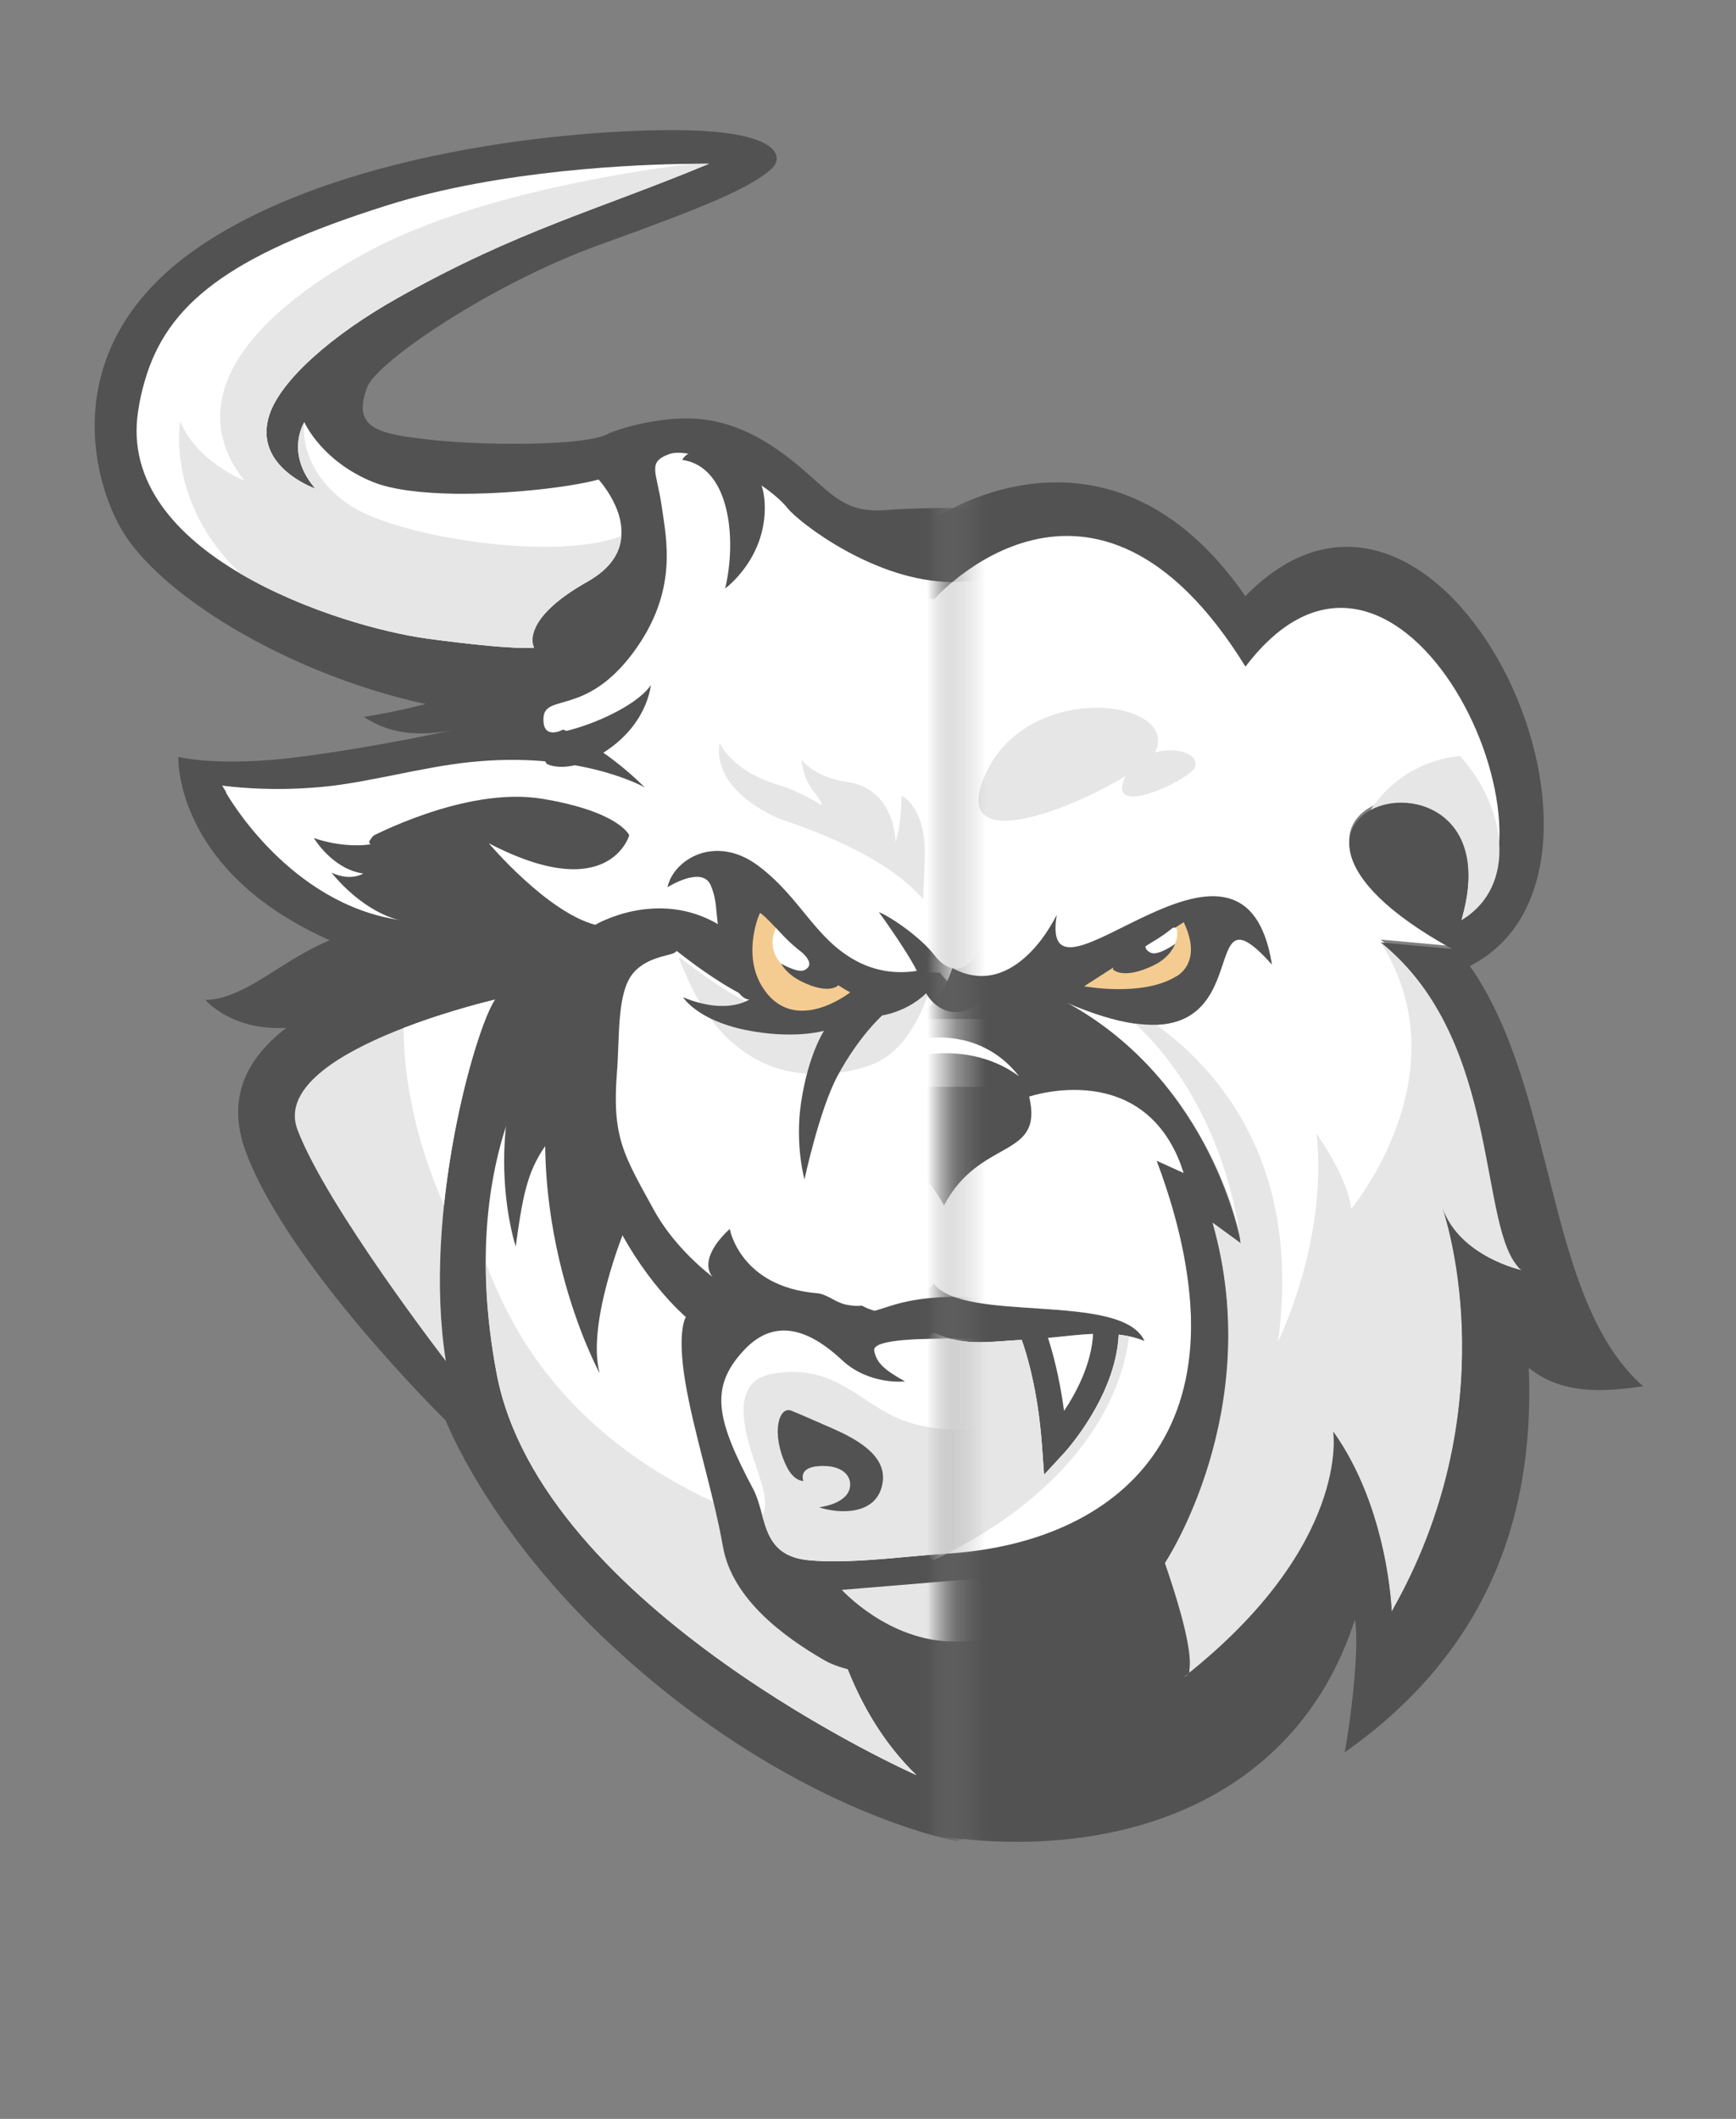 <svg width="59" height="72" viewBox="0 0 59 72" fill="none" xmlns="http://www.w3.org/2000/svg">
<rect x="0" y="0" width="59" height="72" fill="#808080" stroke="none"/>
<path d="M35.522 34.626H31.185V36.928H35.522V34.626Z" fill="white"/>
<mask id="mask0_1660_7" style="mask-type:luminance" maskUnits="userSpaceOnUse" x="0" y="0" width="33" height="68">
<path d="M32.368 0H0V67.222H32.368V0Z" fill="white"/>
</mask>
<g mask="url(#mask0_1660_7)">
<path d="M45.698 31.604C38.714 30.274 33.77 34.806 32.514 36.11C31.257 34.806 26.313 30.274 19.33 31.604C11.202 33.154 6.964 35.387 8.355 39.139C9.793 43.016 15.146 48.266 15.146 48.266C15.146 48.266 16.578 51.986 20.753 55.878C26.868 61.576 32.512 62.559 32.512 62.559C32.512 62.559 37.882 61.274 44.271 55.878C48.265 52.505 49.878 48.266 49.878 48.266C49.878 48.266 54.968 42.509 56.406 38.633C57.797 34.881 53.822 33.152 45.695 31.603L45.698 31.604Z" fill="#525252"/>
<path d="M31.14 60.316C27.241 56.527 27.618 49.915 26.928 45.717C26.239 41.518 21.215 41.825 21.215 41.825C21.215 41.825 19.923 44.989 20.381 46.663C20.381 46.663 17.432 41.296 18.972 34.944C18.972 34.944 15.365 38.678 16.878 46.672C18.391 54.667 31.14 60.318 31.14 60.318V60.316Z" fill="white"/>
<path d="M27.633 52.245C24.163 51.325 20.864 49.563 18.627 46.728C17.708 45.565 17.021 44.275 16.516 42.918C16.516 44.047 16.618 45.29 16.88 46.67C18.393 54.665 31.142 60.315 31.142 60.315C28.969 58.203 28.125 55.215 27.683 52.255C27.667 52.251 27.652 52.248 27.635 52.245H27.633Z" fill="#E6E6E6"/>
<path d="M16.822 33.967C16.163 34.917 14.347 41.191 15.153 46.25C15.153 46.25 11.117 41.024 10.112 38.395C9.098 35.743 16.822 33.967 16.822 33.967Z" fill="#E6E6E6"/>
<path d="M13.876 36.88C14.095 38.279 14.51 39.651 15.091 40.949C15.445 37.553 16.387 34.595 16.822 33.967C16.822 33.967 15.315 34.314 13.719 34.93C13.721 35.583 13.774 36.235 13.874 36.88H13.876Z" fill="white"/>
<path d="M58.93 25.716C58.93 25.716 57.555 26.074 54.804 25.716C52.45 25.41 50.257 24.947 49.673 24.821C50.874 24.464 52.009 23.953 52.009 23.953C50.35 23.974 48.841 23.782 46.729 23.281C46.729 23.281 46.686 23.502 46.689 23.791C46.624 23.75 46.558 23.713 46.495 23.671C44.717 22.467 43.897 20.391 43.626 18.344C43.467 17.135 43.559 15.727 44.242 14.736C43.553 14.439 42.546 14.314 41.327 14.419C39.661 14.562 38.299 15.416 37.418 16.203C36.538 16.991 36.077 17.421 34.824 17.331C33.466 17.233 31.297 17.233 30.165 17.331C28.914 17.437 28.451 16.991 27.571 16.203C26.69 15.416 25.413 14.379 23.749 14.236C22.686 14.144 21.418 14.439 20.723 14.712C20.563 16.018 20.85 17.204 20.577 18.492C20.26 19.982 19.501 21.278 18.295 22.235C16.866 23.372 14.198 24.083 12.367 24.358C13.415 25.067 14.575 24.978 15.471 24.789C15.471 24.789 12.938 25.362 10.186 25.719C7.435 26.077 6.06 25.719 6.06 25.719C6.06 25.719 5.916 29.082 10.186 31.443C14.457 33.805 18.294 32.946 18.294 32.946C18.294 32.946 20.288 33.59 20.123 35.021C19.959 36.452 19.597 38.598 20.683 41.03C21.769 43.462 23.31 44.752 23.31 44.752C23.31 44.752 22.999 45.207 23.288 46.946C23.577 48.685 24.256 50.76 24.569 52.548C24.881 54.337 26.651 55.625 28.01 56.411C29.248 57.128 32.001 56.955 32.486 56.918C32.926 56.952 35.729 57.136 36.979 56.411C38.338 55.624 40.107 54.337 40.42 52.548C40.732 50.76 41.41 48.685 41.701 46.946C41.99 45.207 41.614 44.729 41.614 44.729C41.614 44.729 43.222 43.462 44.307 41.03C45.393 38.598 45.032 36.452 44.867 35.021C44.703 33.59 46.697 32.946 46.697 32.946C46.697 32.946 50.534 33.805 54.804 31.443C59.075 29.082 58.93 25.719 58.93 25.719V25.716Z" fill="#525252"/>
<path d="M57.183 26.694C57.114 26.815 55.017 30.483 51.268 31.03C50.998 31.069 50.719 31.092 50.43 31.098C50.43 31.098 51.429 30.024 52.03 28.917C52.106 28.777 52.178 28.636 52.237 28.499C52.237 28.499 52.048 28.395 51.724 28.245C50.7 27.77 48.319 26.811 46.312 27.143C43.684 27.579 43.351 28.392 43.351 28.392C43.351 28.392 44.864 30.992 48.125 28.664C48.125 28.664 46.154 30.991 44.507 31.425C44.507 31.425 42.402 30.169 40.297 31.425C39.278 32.033 38.297 32.509 37.664 32.919H37.661C36.98 33.358 36.697 33.727 37.178 34.108C38.179 34.901 41.556 32.452 41.737 32.32C41.742 32.317 41.745 32.315 41.745 32.315L41.748 32.318L41.751 32.321C41.809 32.38 42.829 32.411 43.327 33.223C43.764 33.937 43.684 35.367 43.766 36.387C43.95 38.639 43.418 39.668 42.609 41.313C41.864 42.825 41.248 43.103 40.813 43.434C41.054 43.169 41.127 42.654 40.271 41.857C40.271 41.857 39.055 43.751 36.81 44.033C36.542 44.066 36.294 44.265 35.995 44.33C35.633 44.411 35.382 44.382 35.117 44.306C34.586 44.163 34.008 43.835 32.384 43.835C30.76 43.835 30.132 44.164 29.604 44.307H29.601C29.344 44.379 29.099 44.406 28.739 44.328C28.374 44.245 28.099 43.969 27.759 43.942C25.147 43.725 24.801 41.758 24.801 41.758C23.945 42.554 23.985 43.118 24.216 43.39C23.793 43.061 22.832 42.227 22.224 41.117C21.185 39.225 20.79 38.639 20.971 36.387C21.054 35.362 20.972 33.934 21.41 33.22C21.857 32.491 22.824 32.49 22.957 32.353C22.97 32.338 22.981 32.327 22.985 32.321L22.993 32.314C22.993 32.314 23.004 32.317 23.017 32.327C23.306 32.548 26.325 34.997 27.443 34.108C27.927 33.724 27.671 33.358 27.017 32.916C26.41 32.506 25.458 32.034 24.439 31.425C22.335 30.169 20.23 31.425 20.23 31.425C18.583 30.991 16.612 28.654 16.612 28.654C20.706 30.787 21.386 28.383 21.386 28.383C21.386 28.383 21.054 27.578 18.425 27.142C15.789 26.706 12.493 28.497 12.493 28.497C13.042 29.739 14.306 31.098 14.306 31.098C10.031 31.03 7.627 26.826 7.552 26.694C7.631 26.704 9.076 26.915 10.928 26.74C12.492 26.601 14.321 26.065 16.002 25.894C19.539 25.53 21.694 26.634 21.916 26.757C20.494 25.344 19.139 24.791 19.139 24.791C19.139 24.791 18.422 25.186 18.472 24.38C18.529 23.567 19.904 24.323 21.494 22.21C23.081 20.098 22.642 18.303 22.482 17.161C22.316 16.026 21.983 15.698 22.757 15.426C23.13 15.297 23.887 15.483 24.671 15.829C25.504 16.201 26.342 16.743 26.775 17.278C27.183 17.779 29.771 19.776 32.367 19.776C34.964 19.776 37.549 17.779 37.956 17.278C38.34 16.8 39.065 16.315 39.804 15.961C40.671 15.533 41.559 15.287 41.978 15.434C42.75 15.706 42.417 16.026 42.251 17.169C42.093 18.303 41.652 20.098 43.241 22.21C44.794 24.277 46.143 23.599 46.253 24.329C46.257 24.344 46.26 24.362 46.26 24.382C46.303 25.049 45.621 24.992 45.375 24.95C45.322 24.939 45.288 24.932 45.288 24.932C45.288 24.932 44.242 25.353 42.822 26.755C43.068 26.623 45.218 25.535 48.724 25.895C50.414 26.067 52.245 26.602 53.808 26.742C55.66 26.916 57.104 26.706 57.183 26.695V26.694Z" fill="white"/>
<path d="M31.534 33.797C31.534 33.797 31.047 35.442 29.902 36.049C29.057 36.495 27.437 36.694 26.226 36.235C24.117 35.436 23.392 33.291 23.081 32.586C23.077 32.572 23.071 32.56 23.066 32.55L23.11 32.554L23.142 32.559C23.431 32.78 26.45 35.228 27.568 34.34C28.051 33.955 27.796 33.59 27.142 33.148L31.536 33.794L31.534 33.797Z" fill="#E6E6E6"/>
<path d="M7.677 26.928C7.745 27.049 9.843 30.717 13.591 31.264C13.277 31.003 12.033 29.955 12.279 29.16C12.617 28.069 13.745 27.389 15.121 26.989C17.634 26.26 21.859 26.95 22.038 26.986C21.792 26.854 19.641 25.766 16.136 26.127C14.446 26.298 12.615 26.833 11.052 26.973C9.199 27.147 7.756 26.937 7.677 26.926V26.928Z" fill="white"/>
<path d="M35.73 44.327C35.583 44.409 35.42 44.484 35.242 44.54C34.711 44.397 34.133 44.069 32.509 44.069C30.885 44.069 30.257 44.399 29.729 44.541H29.726C29.495 44.477 29.286 44.375 29.101 44.25C28.804 43.751 28.924 43.047 29.382 42.365C30.15 41.22 30.459 39.832 30.985 38.394C31.508 36.952 32.173 36.634 32.783 36.734C33.392 36.844 33.782 37.363 34.202 38.687C34.58 39.876 34.992 41.245 35.573 42.23C35.957 42.897 36.068 43.76 35.732 44.325L35.73 44.327Z" fill="white"/>
<path d="M24.461 25.248C24.461 25.248 24.859 26.198 26.452 26.671C27.238 26.905 27.928 27.366 27.928 27.366C27.925 27.173 27.656 26.946 27.498 26.663C27.259 26.237 27.238 25.807 27.238 25.807C27.238 25.807 27.641 26.404 28.783 26.569C30.445 26.809 30.433 28.607 30.433 28.607C30.651 27.98 30.64 27.036 30.64 27.036C30.64 27.036 31.4 27.378 31.432 28.888C31.44 29.264 31.397 29.87 31.375 30.532C31.317 30.48 31.256 30.43 31.204 30.375C29.733 28.805 26.652 27.895 26.48 27.818C24.023 26.718 24.464 25.246 24.464 25.246L24.461 25.248Z" fill="#E6E6E6"/>
<path d="M39.934 16.197L39.85 19.528C39.151 19.396 38.278 18.483 38.278 18.483C38.278 18.483 35.257 20.893 31.405 20.433C27.545 19.973 26.397 18.312 26.397 18.312C25.889 19.11 25.09 19.57 25.09 19.57L24.8 16.068C25.632 16.438 26.473 16.98 26.905 17.515C27.312 18.017 29.899 20.015 32.495 20.015C35.091 20.015 37.678 18.017 38.086 17.515C38.469 17.039 39.193 16.553 39.932 16.2L39.934 16.197Z" fill="white"/>
<path d="M39.418 50.618C39.176 51.071 39.128 51.654 38.894 52.139C38.694 52.575 38.335 52.928 37.58 53.011C36.081 53.175 34.418 52.772 32.713 52.772C31.473 52.772 29.043 53.184 27.439 53.011C26.324 52.888 26.099 52.196 25.907 51.497C25.824 51.185 25.741 50.881 25.608 50.618C24.359 48.266 24.093 47.164 25.267 45.898C26.432 44.624 27.696 45.356 28.62 46.218C29.544 47.081 30.759 46.941 30.759 46.941C30.035 46.539 29.785 46.3 29.711 45.897C29.636 45.485 31.487 45.485 32.515 45.485C33.534 45.485 35.394 45.485 35.31 45.897C35.236 46.3 34.994 46.539 34.263 46.941C34.263 46.941 35.478 47.081 36.401 46.218C37.324 45.356 38.589 44.624 39.762 45.898C40.927 47.164 40.668 48.267 39.421 50.618H39.418Z" fill="white"/>
<path d="M39.353 49.838C38.978 50.405 38.611 51.547 38.893 52.14C38.694 52.576 38.335 52.929 37.579 53.011C36.081 53.175 34.418 52.773 32.713 52.773C31.473 52.773 29.043 53.184 27.439 53.011C26.324 52.888 26.099 52.197 25.907 51.498C26.157 51.045 25.88 50.398 25.571 49.443C25.055 47.872 25.159 46.873 26.254 46.68C28.216 46.338 29.041 47.48 30.396 48.138C31.455 48.653 33.878 48.986 35.493 47.629C37.106 46.272 39.006 46.429 39.639 47.268C40.271 48.107 40.067 48.737 39.353 49.838Z" fill="#E6E6E6"/>
<path d="M27.836 51.217C28.477 51.436 29.843 51.528 30.001 50.349C30.128 49.41 29.005 48.851 28.263 48.526C27.458 48.176 27.408 48.147 26.902 47.938C26.467 47.758 26.199 48.697 26.715 49.793C26.979 50.355 27.302 50.321 27.302 50.321C27.302 50.321 27.115 49.874 27.808 49.82C28.628 49.755 28.982 50.163 28.876 50.585C28.741 51.123 27.836 51.218 27.836 51.218V51.217Z" fill="#525252"/>
<path d="M31.218 32.982C30.66 33.078 29.905 33.075 29.13 32.668C27.691 31.912 27.217 30.498 25.763 29.414C24.309 28.33 22.885 29.208 22.685 30.149C22.685 30.149 23.862 29.4 24.154 30.081C24.446 30.761 24.248 31.144 24.634 32.609C25.022 34.074 25.469 33.959 25.469 33.959C25.469 33.959 24.724 34.509 23.214 33.887C23.214 33.887 23.685 34.657 25.323 34.995C26.961 35.333 28.004 35.026 28.004 35.026C28.001 35.037 27.472 35.828 27.227 37.456C27.01 38.898 27.341 40.077 27.341 40.077C27.341 40.077 27.849 37.702 28.467 36.555C29.204 35.187 29.985 34.503 29.985 34.503C29.985 34.503 31.289 34.325 31.913 33.173C31.66 33.136 31.425 33.077 31.218 32.982Z" fill="#525252"/>
<path d="M28.896 33.72C27.567 33.029 26.239 31.278 25.833 31.021C25.825 30.998 25.217 32.372 25.881 33.489C26.94 35.267 28.896 33.72 28.896 33.72Z" fill="#F4CC92"/>
<path d="M26.374 31.535C26.148 31.991 26.237 32.533 26.704 32.882C27.17 33.231 28.111 33.202 28.111 33.202C28.111 33.202 27.793 32.771 27.294 32.395C26.75 31.986 26.37 31.529 26.374 31.535Z" fill="white"/>
<path d="M27.294 32.397C27.564 32.667 27.568 32.849 27.343 32.963C27.119 33.079 26.549 32.745 26.549 32.745C26.549 32.745 26.718 33.096 27.241 33.352C28.196 33.822 28.491 33.48 28.491 33.48C28.491 33.48 28.406 33.023 27.985 32.712C27.562 32.401 27.296 32.397 27.296 32.397H27.294Z" fill="#525252"/>
<path d="M29.869 30.992C30.295 31.164 31.297 31.858 31.761 32.462C32.178 33.005 32.711 33.109 33.154 32.497C33.596 31.885 34.517 31.079 35.154 30.992C35.154 30.992 33.834 32.671 33.615 33.319C33.39 33.98 33.076 34.305 32.711 34.373C31.895 34.523 31.403 33.809 31.279 33.285C31.155 32.76 29.87 30.994 29.87 30.994L29.869 30.992Z" fill="#525252"/>
<path d="M33.125 53.65C34.921 53.847 36.335 53.966 36.335 53.966C36.335 53.966 35.356 55.783 32.406 55.778C30.197 55.775 28.61 54.024 28.61 54.024" fill="#E6E6E6"/>
<path d="M17.987 25.001C19.503 25.025 21.626 24.036 22.117 23.281C22.117 23.281 22.018 24.679 20.405 25.638C19.244 26.328 18.583 25.958 18.583 25.958L17.987 25.002V25.001Z" fill="#525252"/>
<path d="M16.578 27.786C16.578 27.786 14.563 27.914 13.344 28.475C12.124 29.035 10.667 28.475 10.667 28.475C10.667 28.475 11.284 29.528 12.345 29.683C12.345 29.683 11.922 29.961 11.268 29.652C11.268 29.652 12.735 31.6 14.624 31.337C15.874 31.162 16.577 27.785 16.577 27.785L16.578 27.786Z" fill="#525252"/>
<path d="M6.953 8.262C12.045 4.932 20.294 4.344 23.422 4.43C26.55 4.515 26.649 5.366 26.205 5.751C25.462 6.397 24.027 7.006 20.379 8.318C16.73 9.63 12.811 12.289 12.481 13.152C11.931 14.594 12.913 14.748 14.638 14.945C16.245 15.129 20.006 15.19 20.723 14.709C21.628 15.553 21.796 17.61 21.64 18.635C21.51 19.483 21.749 20.896 21.191 21.566C20.349 22.578 19.231 23.698 17.985 23.986C17.667 24.06 16.455 24.257 15.921 24.183C10.815 23.48 5.7 20.537 4.187 18.087C3.159 16.421 1.791 11.64 6.953 8.264V8.262Z" fill="#525252"/>
<path d="M8.176 19.494C10.37 20.782 13.047 21.505 14.553 21.705C17.55 22.107 18.152 22.008 18.152 22.008C18.152 22.008 17.604 21.096 19.971 19.761C20.79 19.298 21.086 18.742 21.115 18.214C21.168 17.616 20.879 17.052 20.645 16.692C20.485 16.444 20.343 16.295 20.343 16.295C19.366 16.558 17.295 16.8 15.458 16.777C14.35 16.759 13.324 16.645 12.668 16.375C10.97 15.685 10.377 14.422 10.343 14.345C10.272 14.46 9.729 15.447 10.713 16.599C10.713 16.599 8.559 15.851 9.164 14.072C9.555 12.924 11.245 11.398 13.543 10.11C17.599 7.826 20.291 7.147 24.096 5.564C24.096 5.564 23.866 5.561 23.451 5.567C21.752 5.584 17.023 5.752 13.125 6.988C7.749 8.683 5.659 10.35 4.915 12.963C4.822 13.28 4.746 13.615 4.695 13.967C4.316 16.397 6.012 18.226 8.174 19.494H8.176Z" fill="white"/>
<path d="M8.176 19.494C10.37 20.782 13.047 21.505 14.553 21.705C17.55 22.108 18.152 22.009 18.152 22.009C18.152 22.009 17.603 21.096 19.971 19.762C20.79 19.299 21.086 18.742 21.115 18.215C18.902 19.056 14.109 18.303 12.305 17.403C11.009 16.757 10.218 15.52 10.341 14.347C10.27 14.461 9.727 15.449 10.711 16.601C10.711 16.601 8.558 15.853 9.163 14.074C9.554 12.925 11.243 11.4 13.541 10.112C17.597 7.828 20.289 7.149 24.094 5.566C24.094 5.566 23.865 5.563 23.45 5.569C20.683 5.925 15.693 6.782 12.357 8.631C7.525 11.302 6.521 14.101 8.311 16.334C8.311 16.334 6.682 15.688 6.127 14.323C6.127 14.323 5.621 17.062 8.173 19.494H8.176Z" fill="#E6E6E6"/>
<path d="M24.645 19.997C25.057 18.258 24.782 15.85 23.188 15.628C23.188 15.628 23.381 15.133 24.342 15.378C25.305 15.623 25.98 15.989 25.992 17.226C26.009 19.01 24.645 19.997 24.645 19.997Z" fill="#525252"/>
<path d="M12.471 31.535C10.734 31.948 9.774 32.754 8.65 33.406C7.526 34.058 6.976 33.971 6.976 33.971C6.976 33.971 8.202 35.458 10.877 34.736C13.552 34.015 14.962 32.208 14.962 32.208L12.469 31.533L12.471 31.535Z" fill="#525252"/>
<path d="M18.87 38.496C17.965 39.587 17.804 40.346 17.527 42.353C17.527 42.353 16.294 38.703 18.198 34.672L19.427 33.967L18.869 38.496H18.87Z" fill="#525252"/>
</g>
<mask id="mask1_1660_7" style="mask-type:luminance" maskUnits="userSpaceOnUse" x="32" y="9" width="27" height="63">
<path d="M32.366 72H58.594V9.509H32.366V72Z" fill="white"/>
</mask>
<g mask="url(#mask1_1660_7)">
<path fill-rule="evenodd" clip-rule="evenodd" d="M35.619 45.463C36.148 45.41 36.66 45.347 37.149 45.328C37.096 46.333 36.597 47.291 36.165 47.942C36.007 46.78 35.77 45.928 35.619 45.465M38.897 45.568C38.133 43.88 32.775 44.988 31.735 43.617C30.695 44.988 25.337 43.88 24.573 45.568C26.543 44.769 29.116 46.538 31.749 45.292C32.787 45.783 33.773 45.57 34.72 45.531C34.863 45.928 35.268 47.189 35.408 49.107L35.481 50.114L36.164 49.373C36.164 49.373 37.914 47.485 38.018 45.352C38.32 45.386 38.612 45.453 38.895 45.568H38.897Z" fill="#525252"/>
<path fill-rule="evenodd" clip-rule="evenodd" d="M16.548 31.926C12.369 35.284 13.284 41.798 11.765 43.062C11.765 43.062 13.862 42.611 14.456 40.944C14.244 41.577 12.302 47.853 16.177 54.66C16.177 54.66 16.287 51.174 18.165 48.544C18.165 48.544 17.465 54.726 23.145 59.2C23.145 59.2 22.49 57.052 23.888 53.017C23.888 53.017 20.437 47.844 22.271 41.442L21.31 42.144C21.31 42.144 21.806 36.049 26.771 33.331C19.547 36.432 22.361 28.605 19.41 31.906C20.381 25.805 27.297 32.967 25.047 28.706C25.047 28.706 29.41 36.77 31.194 31.508C32.978 36.77 35.911 31.099 35.911 31.099C34.588 35.541 42.252 26.671 43.223 32.772C40.271 29.471 43.479 37.176 36.256 34.075C41.222 36.794 42.163 42.145 42.163 42.145L41.202 41.443C43.038 47.845 39.586 53.019 39.586 53.019C40.983 57.053 40.328 59.201 40.328 59.201C46.006 54.729 45.308 48.545 45.308 48.545C47.187 51.176 47.296 54.662 47.296 54.662C51.173 47.854 49.231 41.579 49.018 40.946C49.611 42.613 51.708 43.064 51.708 43.064C50.187 41.798 51.104 35.285 46.925 31.927L49.349 32.147C40.414 27.216 51.67 24.436 49.666 31.171C53.667 28.777 47.695 14.712 42.428 21.645C37.23 13.226 31.837 19.364 31.837 19.364C31.837 19.364 26.344 18.281 21.144 26.7C15.879 19.769 9.803 28.777 13.805 31.171C11.8 24.436 23.057 27.216 14.121 32.147L16.545 31.927L16.548 31.926Z" fill="white"/>
<path fill-rule="evenodd" clip-rule="evenodd" d="M31.737 43.615C32.777 44.986 38.135 43.878 38.898 45.566C38.615 45.452 38.323 45.385 38.021 45.35C37.917 47.483 36.171 49.365 36.167 49.371L35.484 50.112L35.411 49.105C35.273 47.187 34.866 45.926 34.724 45.529C33.775 45.568 32.789 45.781 31.752 45.29C29.119 46.536 26.546 44.767 24.576 45.566C25.34 43.878 30.698 44.986 31.738 43.615M24.163 39.45C16.811 58.992 46.666 58.992 39.315 39.45L40.232 39.867C38.965 35.898 36.103 34.517 36.103 34.517C36.611 36.663 32.962 36.131 31.738 38.463C30.515 36.131 26.865 36.663 27.373 34.517C27.373 34.517 24.513 35.898 23.246 39.867L24.163 39.45Z" fill="white"/>
<path fill-rule="evenodd" clip-rule="evenodd" d="M35.619 45.463C35.77 45.926 36.007 46.778 36.165 47.94C36.597 47.289 37.096 46.332 37.149 45.326C36.659 45.346 36.148 45.41 35.619 45.462" fill="white"/>
<path fill-rule="evenodd" clip-rule="evenodd" d="M40.711 31.048L36.834 32.199C41.432 34.14 40.711 31.048 40.711 31.048Z" fill="white"/>
<path fill-rule="evenodd" clip-rule="evenodd" d="M35.458 34.089C33.802 31.963 29.671 31.963 28.015 34.089C29.915 32.7 33.559 32.7 35.458 34.089Z" fill="white"/>
<path fill-rule="evenodd" clip-rule="evenodd" d="M43.435 45.589C43.435 45.589 45.138 42.17 44.746 38.529C44.746 38.529 45.794 39.977 45.926 41.072C45.926 41.072 49.76 36.486 46.925 32.027C51.104 35.385 50.189 41.899 51.708 43.163C51.708 43.163 49.611 42.712 49.018 41.045C49.229 41.678 51.171 47.954 47.296 54.761C47.296 54.761 47.187 51.276 45.309 48.645C45.309 48.645 46.008 54.827 40.328 59.301C40.328 59.301 40.983 57.153 39.586 53.118C39.586 53.118 43.036 47.945 41.202 41.543L42.163 42.245C42.163 42.245 41.668 36.15 36.702 33.432C36.939 33.535 37.166 33.625 37.383 33.704C39.297 34.569 44.51 37.681 43.435 45.591" fill="#E6E6E6"/>
<path fill-rule="evenodd" clip-rule="evenodd" d="M32.368 32.901C30.584 38.164 25.047 28.805 25.047 28.805C27.299 33.067 20.382 25.904 19.41 32.006C22.362 28.705 19.547 36.531 26.771 33.431C21.806 36.15 21.31 42.243 21.31 42.243L22.271 41.541C20.437 47.943 23.888 53.117 23.888 53.117C22.49 57.151 23.145 59.299 23.145 59.299C17.467 54.827 18.165 48.643 18.165 48.643C16.287 51.274 16.177 54.76 16.177 54.76C12.3 47.952 14.243 41.676 14.456 41.044C13.862 42.711 11.765 43.162 11.765 43.162C13.286 41.896 12.369 35.383 16.548 32.025L14.124 32.245C23.06 27.314 11.803 24.534 13.808 31.269C9.806 28.875 15.882 19.865 21.147 26.797C26.345 18.378 31.738 20.372 31.738 20.372C31.738 20.372 37.129 14.233 42.329 22.652C47.594 15.721 53.67 28.875 49.669 31.269C51.673 24.534 40.416 27.314 49.352 32.245L46.928 32.025C51.107 35.383 50.192 41.898 51.711 43.162C51.711 43.162 49.614 42.711 49.021 41.044C49.232 41.676 51.174 47.952 47.299 54.76C47.299 54.76 47.19 51.274 45.311 48.643C45.311 48.643 45.918 52.509 40.239 56.981C40.239 56.981 40.986 57.15 39.589 53.115C39.589 53.115 43.039 47.941 41.205 41.54L42.166 42.242C42.166 42.242 41.224 36.79 36.26 34.071C43.483 37.172 40.276 29.467 43.226 32.768C42.256 26.667 35.274 35.01 35.914 31.095C35.914 31.095 34.523 34.05 32.371 32.898M28.179 37.194C29.834 35.069 32.976 34.445 34.632 36.569C32.733 35.18 30.079 35.805 28.179 37.194ZM24.164 39.447L23.247 39.864C24.514 35.896 27.375 34.514 27.375 34.514C26.867 36.661 30.859 38.631 32.082 40.964C33.306 38.633 35.484 39.41 34.977 37.263C34.977 37.263 38.967 35.896 40.233 39.864L39.316 39.447C42.837 48.807 37.745 52.385 32.371 52.778C26.525 53.207 20.334 49.629 24.164 39.447ZM31.74 17.634C31.721 17.619 25.76 17.063 21.105 23.785C14.414 16.939 5.939 30.686 12.443 34.002C9.463 38.267 11 44.142 7.639 47.103C8.959 47.306 10.413 47.393 11.523 46.477C11.297 51.97 13.257 56.363 17.785 59.545C17.611 58.746 16.005 51.139 16.188 50.277C20.302 63.082 41.932 67.841 46.046 55.038C46.228 55.899 45.87 58.746 45.698 59.545C50.224 56.363 52.186 51.97 51.957 46.477C53.066 47.393 54.522 47.306 55.842 47.103C52.481 44.142 52.938 37.092 49.956 32.826C56.471 29.504 49.009 13.417 42.325 20.257C37.669 13.534 31.759 17.619 31.741 17.633L31.74 17.634ZM22.765 31.045C22.765 31.045 22.044 34.137 26.642 32.197C26.642 32.197 25.016 32.736 22.765 31.045Z" fill="#525252"/>
<path fill-rule="evenodd" clip-rule="evenodd" d="M34.723 45.531C33.774 45.57 32.789 45.783 31.752 45.291C29.347 46.429 26.988 45.003 25.1 45.409C25.446 48.078 27.451 50.963 31.738 53.011C36.025 50.961 38.03 48.078 38.376 45.409C38.259 45.385 38.142 45.365 38.022 45.352C37.919 47.484 36.173 49.366 36.168 49.372L35.485 50.114L35.412 49.106C35.274 47.188 34.868 45.927 34.725 45.531" fill="#E6E6E6"/>
<path fill-rule="evenodd" clip-rule="evenodd" d="M46.577 27.525C47.238 26.512 48.342 25.81 49.617 25.689C51.176 27.39 51.608 30.109 49.665 31.27C50.748 27.631 47.961 26.77 46.577 27.525Z" fill="#E6E6E6"/>
<path fill-rule="evenodd" clip-rule="evenodd" d="M39.281 25.514C40.054 23.758 34.876 23.082 33.463 26.37C31.98 29.82 38.874 26.441 39.281 25.514Z" fill="#E6E6E6"/>
<path fill-rule="evenodd" clip-rule="evenodd" d="M40.6 26.095C40.916 25.377 38.798 25.1 38.22 26.445C37.613 27.857 40.433 26.474 40.6 26.095Z" fill="#E6E6E6"/>
</g>
<path d="M40.23 31.336L36.846 33.514C36.846 33.514 38.795 33.877 39.935 33.2C39.935 33.2 40.919 32.776 40.23 31.336Z" fill="#F4CC92"/>
<path d="M39.841 31.541C39.902 31.49 39.996 31.527 40.005 31.606C40.045 31.933 39.904 32.261 39.572 32.449C39.435 32.527 39.259 32.562 39.088 32.574C38.851 32.59 38.748 32.285 38.942 32.15C39.014 32.1 39.093 32.049 39.177 32.001C39.462 31.839 39.703 31.654 39.841 31.54V31.541Z" fill="white"/>
<path d="M39.16 31.746C38.86 32.045 38.854 32.245 39.102 32.371C39.35 32.499 39.937 32.073 39.937 32.073C39.937 32.073 39.797 32.517 39.215 32.799C38.15 33.316 37.823 32.938 37.823 32.938C37.823 32.938 37.92 32.434 38.392 32.091C38.863 31.749 39.16 31.744 39.16 31.744V31.746Z" fill="#525252"/>
</svg>
